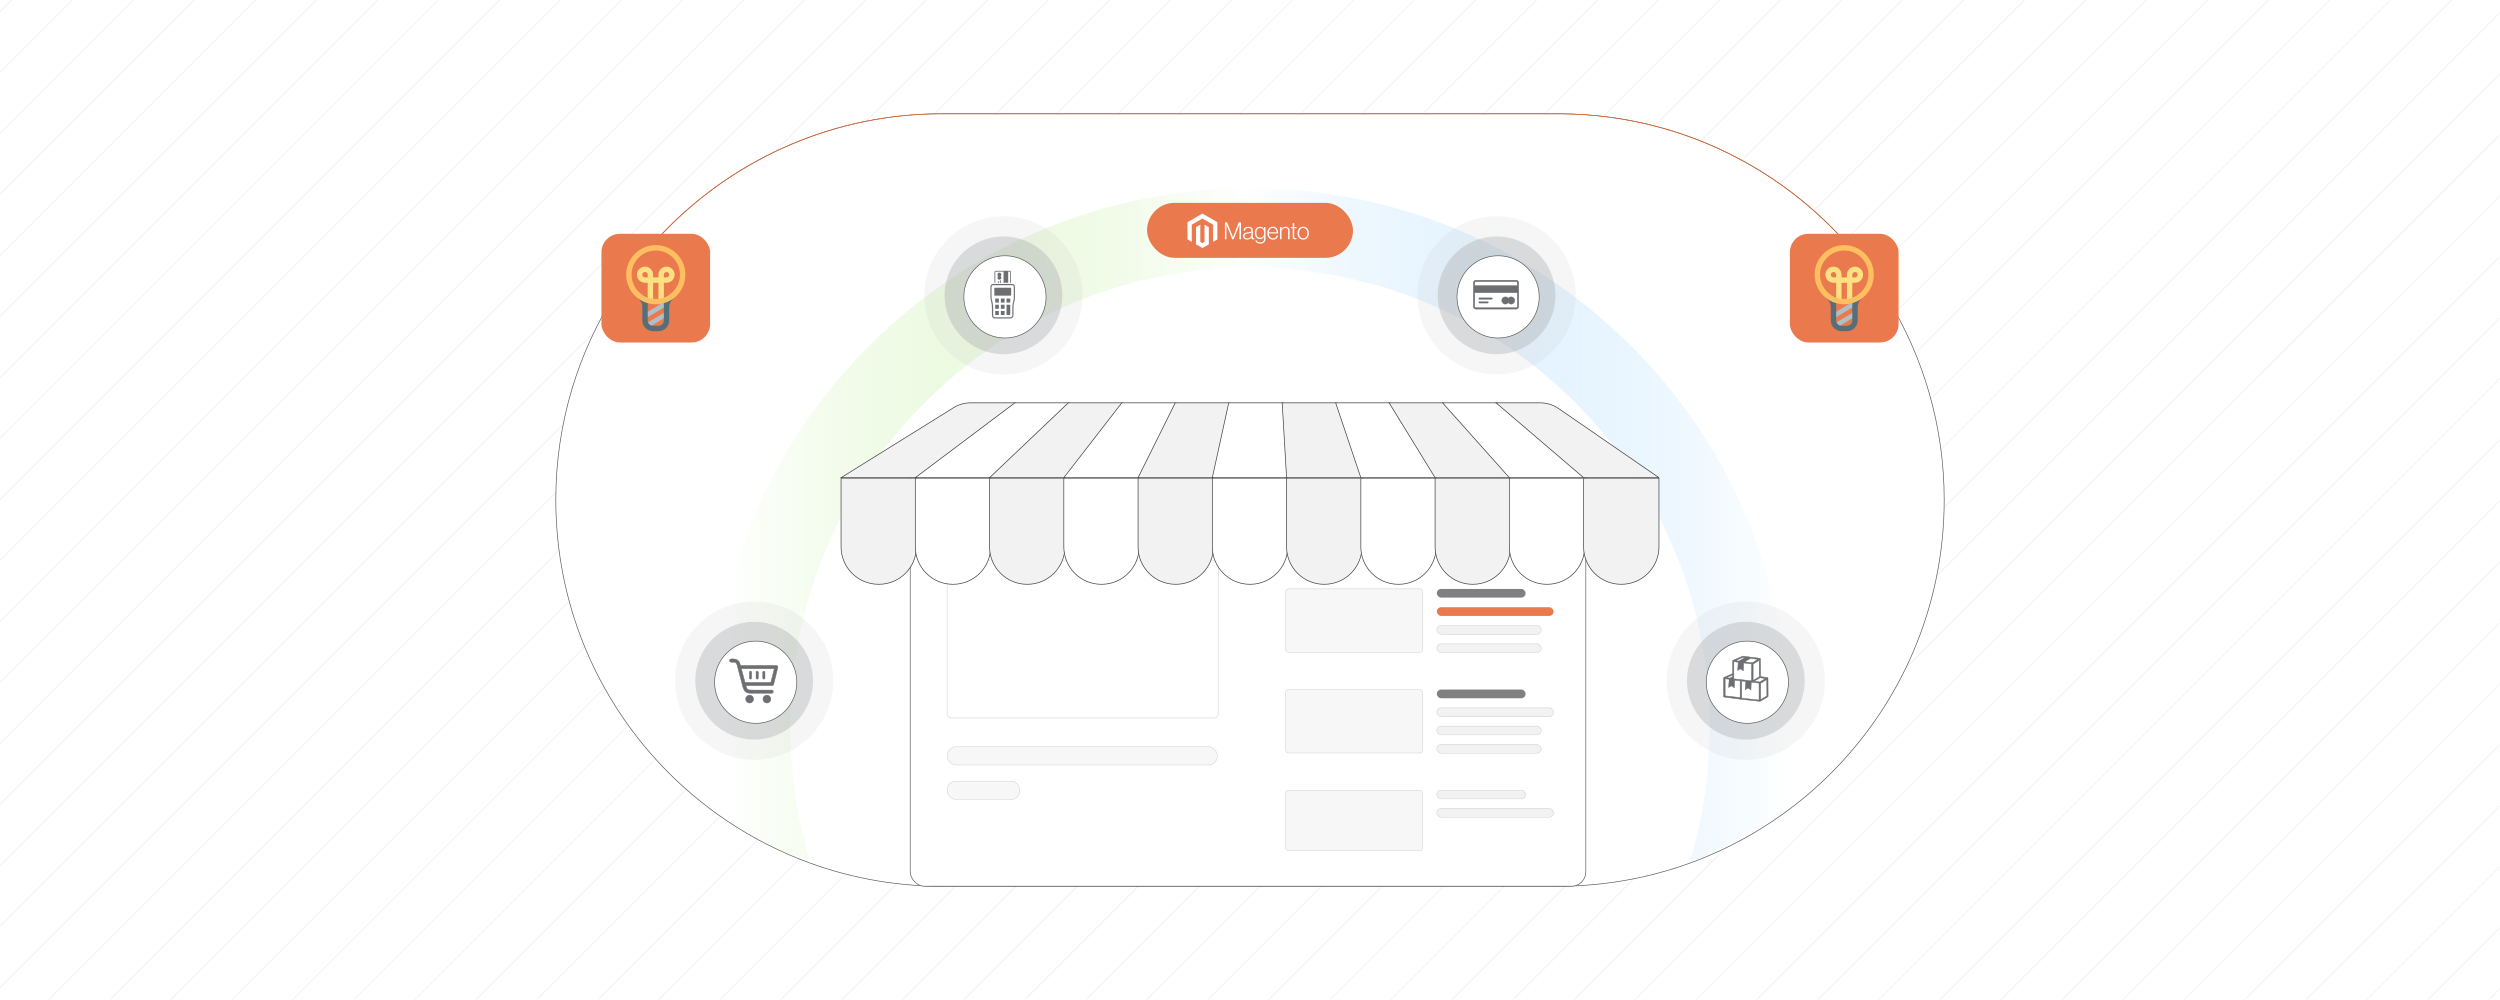 <?xml version="1.0" encoding="UTF-8"?><svg id="Layer_1" xmlns="http://www.w3.org/2000/svg" xmlns:xlink="http://www.w3.org/1999/xlink" viewBox="0 0 1000 400"><defs><clipPath id="clippath"><rect y="-.084" width="999.904" height="400" fill="none" stroke-width="0"/></clipPath><linearGradient id="linear-gradient" x1="715.675" y1="209.513" x2="284.336" y2="209.513" gradientUnits="userSpaceOnUse"><stop offset="0" stop-color="#97d2ff" stop-opacity="0"/><stop offset=".506" stop-color="#fff"/><stop offset=".984" stop-color="#b7ed8c" stop-opacity="0"/></linearGradient><filter id="drop-shadow-1" filterUnits="userSpaceOnUse"><feOffset dx=".611" dy=".611"/><feGaussianBlur result="blur" stdDeviation=".916"/><feFlood flood-color="#333" flood-opacity=".07"/><feComposite in2="blur" operator="in"/><feComposite in="SourceGraphic"/></filter><filter id="drop-shadow-2" filterUnits="userSpaceOnUse"><feOffset dx=".611" dy=".611"/><feGaussianBlur result="blur-2" stdDeviation=".916"/><feFlood flood-color="#333" flood-opacity=".07"/><feComposite in2="blur-2" operator="in"/><feComposite in="SourceGraphic"/></filter><filter id="drop-shadow-3" filterUnits="userSpaceOnUse"><feOffset dx=".611" dy=".611"/><feGaussianBlur result="blur-3" stdDeviation=".916"/><feFlood flood-color="#333" flood-opacity=".07"/><feComposite in2="blur-3" operator="in"/><feComposite in="SourceGraphic"/></filter><filter id="drop-shadow-4" filterUnits="userSpaceOnUse"><feOffset dx=".611" dy=".611"/><feGaussianBlur result="blur-4" stdDeviation=".916"/><feFlood flood-color="#333" flood-opacity=".07"/><feComposite in2="blur-4" operator="in"/><feComposite in="SourceGraphic"/></filter><linearGradient id="linear-gradient-2" x1="531.391" y1="187.274" x2="531.391" y2="102.609" gradientTransform="translate(-32.356 167.22)" gradientUnits="userSpaceOnUse"><stop offset="0" stop-color="#fff" stop-opacity="0"/><stop offset=".018" stop-color="#fff" stop-opacity=".025"/><stop offset=".234" stop-color="#fff" stop-opacity=".317"/><stop offset=".437" stop-color="#fff" stop-opacity=".56"/><stop offset=".621" stop-color="#fff" stop-opacity=".75"/><stop offset=".782" stop-color="#fff" stop-opacity=".886"/><stop offset=".914" stop-color="#fff" stop-opacity=".97"/><stop offset="1" stop-color="#fff"/></linearGradient></defs><g clip-path="url(#clippath)"><rect width="1000" height="400" fill="#fff" stroke-width="0"/><rect x=".096" y="-.084" width="1000" height="400" fill="#fff" stroke-width="0"/><g opacity=".54"><line x1="259.756" y1="-426.002" x2="-413.713" y2="247.467" fill="#fff" stroke="#dbdcdd" stroke-miterlimit="10" stroke-width=".28"/><line x1="276.012" y1="-417.856" x2="-397.457" y2="255.613" fill="#fff" stroke="#dbdcdd" stroke-miterlimit="10" stroke-width=".28"/><line x1="292.267" y1="-409.71" x2="-381.202" y2="263.759" fill="#fff" stroke="#dbdcdd" stroke-miterlimit="10" stroke-width=".28"/><line x1="308.523" y1="-401.564" x2="-364.946" y2="271.905" fill="#fff" stroke="#dbdcdd" stroke-miterlimit="10" stroke-width=".28"/><line x1="324.779" y1="-393.418" x2="-348.69" y2="280.051" fill="#fff" stroke="#dbdcdd" stroke-miterlimit="10" stroke-width=".28"/><line x1="341.034" y1="-385.272" x2="-332.435" y2="288.197" fill="#fff" stroke="#dbdcdd" stroke-miterlimit="10" stroke-width=".28"/><line x1="357.29" y1="-377.126" x2="-316.179" y2="296.343" fill="#fff" stroke="#dbdcdd" stroke-miterlimit="10" stroke-width=".28"/><line x1="373.545" y1="-368.98" x2="-299.923" y2="304.489" fill="#fff" stroke="#dbdcdd" stroke-miterlimit="10" stroke-width=".28"/><line x1="389.801" y1="-360.834" x2="-283.668" y2="312.635" fill="#fff" stroke="#dbdcdd" stroke-miterlimit="10" stroke-width=".28"/><line x1="406.057" y1="-352.688" x2="-267.412" y2="320.781" fill="#fff" stroke="#dbdcdd" stroke-miterlimit="10" stroke-width=".28"/><line x1="422.312" y1="-344.542" x2="-251.157" y2="328.927" fill="#fff" stroke="#dbdcdd" stroke-miterlimit="10" stroke-width=".28"/><line x1="438.568" y1="-336.396" x2="-234.901" y2="337.073" fill="#fff" stroke="#dbdcdd" stroke-miterlimit="10" stroke-width=".28"/><line x1="454.823" y1="-328.25" x2="-218.645" y2="345.219" fill="#fff" stroke="#dbdcdd" stroke-miterlimit="10" stroke-width=".28"/><line x1="471.079" y1="-320.104" x2="-202.39" y2="353.365" fill="#fff" stroke="#dbdcdd" stroke-miterlimit="10" stroke-width=".28"/><line x1="487.334" y1="-311.958" x2="-186.134" y2="361.511" fill="#fff" stroke="#dbdcdd" stroke-miterlimit="10" stroke-width=".28"/><line x1="503.59" y1="-303.812" x2="-169.879" y2="369.657" fill="#fff" stroke="#dbdcdd" stroke-miterlimit="10" stroke-width=".28"/><line x1="519.846" y1="-295.666" x2="-153.623" y2="377.803" fill="#fff" stroke="#dbdcdd" stroke-miterlimit="10" stroke-width=".28"/><line x1="536.101" y1="-287.519" x2="-137.367" y2="385.949" fill="#fff" stroke="#dbdcdd" stroke-miterlimit="10" stroke-width=".28"/><line x1="552.357" y1="-279.373" x2="-121.112" y2="394.095" fill="#fff" stroke="#dbdcdd" stroke-miterlimit="10" stroke-width=".28"/><line x1="568.613" y1="-271.227" x2="-104.856" y2="402.241" fill="#fff" stroke="#dbdcdd" stroke-miterlimit="10" stroke-width=".28"/><line x1="584.868" y1="-263.081" x2="-88.601" y2="410.387" fill="#fff" stroke="#dbdcdd" stroke-miterlimit="10" stroke-width=".28"/><line x1="601.124" y1="-254.935" x2="-72.345" y2="418.533" fill="#fff" stroke="#dbdcdd" stroke-miterlimit="10" stroke-width=".28"/><line x1="617.379" y1="-246.789" x2="-56.089" y2="426.679" fill="#fff" stroke="#dbdcdd" stroke-miterlimit="10" stroke-width=".28"/><line x1="633.635" y1="-238.643" x2="-39.834" y2="434.825" fill="#fff" stroke="#dbdcdd" stroke-miterlimit="10" stroke-width=".28"/><line x1="649.891" y1="-230.497" x2="-23.578" y2="442.971" fill="#fff" stroke="#dbdcdd" stroke-miterlimit="10" stroke-width=".28"/><line x1="666.146" y1="-222.351" x2="-7.322" y2="451.118" fill="#fff" stroke="#dbdcdd" stroke-miterlimit="10" stroke-width=".28"/><line x1="682.402" y1="-214.205" x2="8.933" y2="459.264" fill="#fff" stroke="#dbdcdd" stroke-miterlimit="10" stroke-width=".28"/><line x1="698.658" y1="-206.059" x2="25.189" y2="467.41" fill="#fff" stroke="#dbdcdd" stroke-miterlimit="10" stroke-width=".28"/><line x1="714.913" y1="-197.913" x2="41.444" y2="475.556" fill="#fff" stroke="#dbdcdd" stroke-miterlimit="10" stroke-width=".28"/><line x1="731.169" y1="-189.767" x2="57.7" y2="483.702" fill="#fff" stroke="#dbdcdd" stroke-miterlimit="10" stroke-width=".28"/><line x1="747.424" y1="-181.621" x2="73.956" y2="491.848" fill="#fff" stroke="#dbdcdd" stroke-miterlimit="10" stroke-width=".28"/><line x1="763.68" y1="-173.475" x2="90.211" y2="499.994" fill="#fff" stroke="#dbdcdd" stroke-miterlimit="10" stroke-width=".28"/><line x1="779.936" y1="-165.329" x2="106.467" y2="508.14" fill="#fff" stroke="#dbdcdd" stroke-miterlimit="10" stroke-width=".28"/><line x1="796.191" y1="-157.183" x2="122.722" y2="516.286" fill="#fff" stroke="#dbdcdd" stroke-miterlimit="10" stroke-width=".28"/><line x1="812.447" y1="-149.037" x2="138.978" y2="524.432" fill="#fff" stroke="#dbdcdd" stroke-miterlimit="10" stroke-width=".28"/><line x1="828.702" y1="-140.891" x2="155.233" y2="532.578" fill="#fff" stroke="#dbdcdd" stroke-miterlimit="10" stroke-width=".28"/><line x1="844.958" y1="-132.745" x2="171.489" y2="540.724" fill="#fff" stroke="#dbdcdd" stroke-miterlimit="10" stroke-width=".28"/><line x1="861.214" y1="-124.599" x2="187.745" y2="548.87" fill="#fff" stroke="#dbdcdd" stroke-miterlimit="10" stroke-width=".28"/><line x1="877.469" y1="-116.453" x2="204" y2="557.016" fill="#fff" stroke="#dbdcdd" stroke-miterlimit="10" stroke-width=".28"/><line x1="893.725" y1="-108.307" x2="220.256" y2="565.162" fill="#fff" stroke="#dbdcdd" stroke-miterlimit="10" stroke-width=".28"/><line x1="909.98" y1="-100.161" x2="236.512" y2="573.308" fill="#fff" stroke="#dbdcdd" stroke-miterlimit="10" stroke-width=".28"/><line x1="926.236" y1="-92.015" x2="252.767" y2="581.454" fill="#fff" stroke="#dbdcdd" stroke-miterlimit="10" stroke-width=".28"/><line x1="942.492" y1="-83.869" x2="269.023" y2="589.6" fill="#fff" stroke="#dbdcdd" stroke-miterlimit="10" stroke-width=".28"/><line x1="958.747" y1="-75.723" x2="285.278" y2="597.746" fill="#fff" stroke="#dbdcdd" stroke-miterlimit="10" stroke-width=".28"/><line x1="975.003" y1="-67.577" x2="301.534" y2="605.892" fill="#fff" stroke="#dbdcdd" stroke-miterlimit="10" stroke-width=".28"/><line x1="991.258" y1="-59.431" x2="317.79" y2="614.038" fill="#fff" stroke="#dbdcdd" stroke-miterlimit="10" stroke-width=".28"/><line x1="1007.514" y1="-51.285" x2="334.045" y2="622.184" fill="#fff" stroke="#dbdcdd" stroke-miterlimit="10" stroke-width=".28"/><line x1="1023.77" y1="-43.139" x2="350.301" y2="630.33" fill="#fff" stroke="#dbdcdd" stroke-miterlimit="10" stroke-width=".28"/><line x1="1040.025" y1="-34.993" x2="366.557" y2="638.476" fill="#fff" stroke="#dbdcdd" stroke-miterlimit="10" stroke-width=".28"/><line x1="1056.281" y1="-26.847" x2="382.812" y2="646.622" fill="#fff" stroke="#dbdcdd" stroke-miterlimit="10" stroke-width=".28"/><line x1="1072.536" y1="-18.701" x2="399.068" y2="654.768" fill="#fff" stroke="#dbdcdd" stroke-miterlimit="10" stroke-width=".28"/><line x1="1088.792" y1="-10.555" x2="415.323" y2="662.914" fill="#fff" stroke="#dbdcdd" stroke-miterlimit="10" stroke-width=".28"/><line x1="1105.048" y1="-2.409" x2="431.579" y2="671.06" fill="#fff" stroke="#dbdcdd" stroke-miterlimit="10" stroke-width=".28"/><line x1="1121.303" y1="5.737" x2="447.834" y2="679.206" fill="#fff" stroke="#dbdcdd" stroke-miterlimit="10" stroke-width=".28"/><line x1="1137.559" y1="13.884" x2="464.09" y2="687.352" fill="#fff" stroke="#dbdcdd" stroke-miterlimit="10" stroke-width=".28"/><line x1="1153.814" y1="22.03" x2="480.346" y2="695.498" fill="#fff" stroke="#dbdcdd" stroke-miterlimit="10" stroke-width=".28"/><line x1="1170.07" y1="30.176" x2="496.601" y2="703.644" fill="#fff" stroke="#dbdcdd" stroke-miterlimit="10" stroke-width=".28"/><line x1="1186.326" y1="38.322" x2="512.857" y2="711.79" fill="#fff" stroke="#dbdcdd" stroke-miterlimit="10" stroke-width=".28"/><line x1="1202.581" y1="46.468" x2="529.113" y2="719.937" fill="#fff" stroke="#dbdcdd" stroke-miterlimit="10" stroke-width=".28"/><line x1="1218.837" y1="54.614" x2="545.368" y2="728.082" fill="#fff" stroke="#dbdcdd" stroke-miterlimit="10" stroke-width=".28"/><line x1="1235.093" y1="62.76" x2="561.624" y2="736.229" fill="#fff" stroke="#dbdcdd" stroke-miterlimit="10" stroke-width=".28"/><line x1="1251.348" y1="70.906" x2="577.879" y2="744.375" fill="#fff" stroke="#dbdcdd" stroke-miterlimit="10" stroke-width=".28"/><line x1="1267.604" y1="79.052" x2="594.135" y2="752.521" fill="#fff" stroke="#dbdcdd" stroke-miterlimit="10" stroke-width=".28"/><line x1="1283.859" y1="87.198" x2="610.391" y2="760.667" fill="#fff" stroke="#dbdcdd" stroke-miterlimit="10" stroke-width=".28"/><line x1="1300.115" y1="95.344" x2="626.646" y2="768.813" fill="#fff" stroke="#dbdcdd" stroke-miterlimit="10" stroke-width=".28"/><line x1="1316.371" y1="103.49" x2="642.902" y2="776.959" fill="#fff" stroke="#dbdcdd" stroke-miterlimit="10" stroke-width=".28"/><line x1="1332.626" y1="111.636" x2="659.157" y2="785.105" fill="#fff" stroke="#dbdcdd" stroke-miterlimit="10" stroke-width=".28"/><line x1="1348.882" y1="119.782" x2="675.413" y2="793.251" fill="#fff" stroke="#dbdcdd" stroke-miterlimit="10" stroke-width=".28"/><line x1="1365.137" y1="127.928" x2="691.669" y2="801.397" fill="#fff" stroke="#dbdcdd" stroke-miterlimit="10" stroke-width=".28"/><line x1="1381.393" y1="136.074" x2="707.924" y2="809.543" fill="#fff" stroke="#dbdcdd" stroke-miterlimit="10" stroke-width=".28"/><line x1="1397.649" y1="144.22" x2="724.18" y2="817.689" fill="#fff" stroke="#dbdcdd" stroke-miterlimit="10" stroke-width=".28"/><line x1="1413.904" y1="152.366" x2="740.436" y2="825.835" fill="#fff" stroke="#dbdcdd" stroke-miterlimit="10" stroke-width=".28"/></g><rect x=".096" y="0" width="999.808" height="400" fill="none" stroke-width="0"/><path d="M755.21,119.72c14.258,23.397,22.471,50.881,22.471,80.284,0,42.664-17.298,81.283-45.246,109.241-6.046,6.046-12.586,11.586-19.568,16.566-10.133,7.24-21.181,13.285-32.928,17.922-17.567,6.939-36.715,10.757-56.756,10.757h-246.366c-20.041,0-39.189-3.819-56.756-10.757-11.747-4.636-22.784-10.682-32.918-17.911-39.243-28.023-64.824-73.936-64.824-125.819,0-30.686,8.948-59.279,24.371-83.322" fill="#fff" stroke="#58595b" stroke-miterlimit="10" stroke-width=".27"/><path d="M246.69,116.682c6.021-9.386,13.028-18.078,20.874-25.93,27.969-27.948,66.588-45.246,109.252-45.246h246.366c55.925,0,104.909,29.713,132.027,74.214" fill="#fff" stroke="#58595b" stroke-miterlimit="10" stroke-width=".27"/><path d="M715.654,288.225c-.14-11.865-1.248-23.494-3.238-34.822l-.011-.011c-.602-3.507-1.302-6.96-2.087-10.402-11.414-50.237-40.351-93.805-80.057-123.936-2.84-2.151-5.734-4.249-8.692-6.261-9.477-6.476-19.492-12.22-29.97-17.137-3.216-1.517-6.487-2.958-9.789-4.303-25.226-10.359-52.851-16.061-81.81-16.061s-56.584,5.712-81.81,16.061c-3.303,1.355-6.573,2.786-9.789,4.303-10.478,4.916-20.493,10.661-29.959,17.137-2.958,2.012-5.852,4.109-8.692,6.261-39.706,30.131-68.643,73.699-80.057,123.936-.785,3.432-1.474,6.906-2.087,10.402-2.001,11.328-3.109,22.967-3.249,34.833-.011.914-.021,1.829-.021,2.754,0,2.625.043,5.25.151,7.853.312,9.155,1.216,18.169,2.657,26.99,10.133,7.229,21.171,13.275,32.918,17.911h3.711c-4.174-13.995-6.67-28.55-7.401-43.438-.161-3.087-.237-6.196-.237-9.316v-.129c0-3.83.118-7.638.355-11.424v-.011c.237-3.83.592-7.627,1.065-11.403v-.011c.463-3.797,1.043-7.562,1.753-11.306.581-3.098,1.237-6.175,1.979-9.23,7.842-32.487,24.473-62.285,48.71-86.511,5.303-5.303,10.876-10.241,16.685-14.802,2.453-1.936,4.948-3.797,7.487-5.594,3.012-2.13,6.089-4.163,9.219-6.099,3.615-2.248,7.304-4.367,11.059-6.336,3.26-1.721,6.562-3.335,9.908-4.841,2.84-1.291,5.712-2.496,8.627-3.636,21.074-8.24,43.707-12.543,67.019-12.543s45.945,4.303,67.019,12.543c2.915,1.14,5.787,2.345,8.627,3.636,3.356,1.506,6.648,3.12,9.897,4.83h.011c3.754,1.979,7.455,4.099,11.069,6.347,3.13,1.936,6.207,3.97,9.219,6.099,2.539,1.796,5.035,3.658,7.487,5.583,5.809,4.572,11.381,9.51,16.685,14.813,24.226,24.226,40.857,54.024,48.699,86.511.742,3.055,1.398,6.132,1.979,9.23.71,3.744,1.291,7.509,1.754,11.306v.011c.473,3.776.828,7.573,1.065,11.403v.011c.237,3.787.355,7.595.355,11.414v.14c0,3.12-.075,6.218-.237,9.305-.732,14.888-3.227,29.454-7.401,43.449h3.711l32.928-17.922c1.442-8.821,2.345-17.825,2.657-26.98.108-2.603.151-5.228.151-7.853,0-.925-.011-1.839-.021-2.754Z" fill="url(#linear-gradient)" stroke-width="0"/><path d="M401.374,149.787c-17.451,0-31.649-14.198-31.649-31.649s14.198-31.648,31.649-31.648,31.649,14.198,31.649,31.648-14.198,31.649-31.649,31.649Z" fill="#b1b3b5" opacity=".12" stroke-width="0"/><path d="M401.374,141.691c-12.987,0-23.553-10.566-23.553-23.554s10.566-23.553,23.553-23.553,23.554,10.566,23.554,23.553-10.566,23.554-23.554,23.554Z" fill="#b1b3b5" opacity=".42" stroke-width="0"/><circle cx="401.374" cy="118.138" r="16.449" fill="#fff" filter="url(#drop-shadow-1)" stroke="#58595b" stroke-miterlimit="10" stroke-width=".27"/><path d="M404.302,115.128h-6.433c-.075,0-.129.054-.129.14v2.829c0,.075.054.14.129.14h6.433c.075,0,.129-.065.129-.14v-2.829c0-.086-.054-.14-.129-.14ZM402.635,125.982h1.431v-4.056h-1.431v4.056ZM402.635,121.023h1.431v-1.581h-1.431v1.581ZM400.376,125.993h1.431v-1.581h-1.431v1.581ZM400.376,123.508h1.431v-1.581h-1.431v1.581ZM400.376,121.023h1.431v-1.581h-1.431v1.581ZM398.106,125.993h1.431v-1.581h-1.431v1.581ZM398.106,123.508h1.431v-1.581h-1.431v1.581ZM398.106,121.023h1.431v-1.581h-1.431v1.581ZM404.302,115.128h-6.433c-.075,0-.129.054-.129.14v2.829c0,.075.054.14.129.14h6.433c.075,0,.129-.065.129-.14v-2.829c0-.086-.054-.14-.129-.14ZM398.106,119.441v1.581h1.431v-1.581h-1.431ZM400.376,119.441v1.581h1.431v-1.581h-1.431ZM402.635,119.441v1.581h1.431v-1.581h-1.431ZM398.106,121.926v1.581h1.431v-1.581h-1.431ZM400.376,121.926v1.581h1.431v-1.581h-1.431ZM402.635,121.926v4.056h1.431v-4.056h-1.431ZM398.106,124.411v1.581h1.431v-1.581h-1.431ZM400.376,124.411v1.581h1.431v-1.581h-1.431ZM399.16,112.697v.387h.387v-.387c0-.194-.387-.194-.387,0ZM399.967,112.298v.785h.387v-.785c0-.194-.387-.194-.387,0ZM403.85,108.34h-5.529c-.29,0-.527.237-.527.527v4.217h.301v-4.217c0-.118.107-.226.226-.226h3.13v4.443h1.796v-4.443h.602c.118,0,.226.107.226.226v4.217h.301v-4.217c0-.29-.237-.527-.527-.527ZM400.516,109.867c0-.43-.334-.775-.764-.775-.42,0-.764.344-.764.775,0,.247.129.473.312.613-.183.129-.312.355-.312.613,0,.42.344.764.764.764.43,0,.764-.344.764-.764,0-.258-.118-.484-.301-.613.183-.14.301-.366.301-.613ZM405.97,118.226v-3.475c0-.312-.118-.602-.323-.818-.194-.204-.463-.344-.764-.344h-7.627c-.29,0-.559.129-.764.344-.194.204-.312.495-.312.818v3.464c0,.57.011.936.054,1.237.043.312.097.527.172.828.161.592.258,1.033.312,1.474.065.441.075.904.075,1.528v2.711c0,.42.086.774.301,1.022.204.247.527.377.99.366h5.895c.484.021.839-.118,1.076-.377.237-.258.334-.635.323-1.108v-.011c0-.355-.011-.764-.011-1.151-.032-1.431-.054-2.711.366-4.163.086-.29.172-.613.215-.99.054-.377.065-.818.021-1.355ZM405.529,119.517c-.043.355-.118.645-.194.925-.452,1.517-.42,2.829-.398,4.292.011.355.021.721.021,1.151v.021c.011.355-.054.624-.204.785-.14.151-.355.237-.667.237h-6.013c-.334.011-.538-.065-.667-.215-.129-.161-.183-.409-.183-.721v-2.711c0-.645-.021-1.119-.086-1.581-.054-.473-.161-.936-.323-1.538-.075-.29-.129-.495-.161-.764-.032-.28-.054-.624-.054-1.183v-3.464c0-.194.075-.377.194-.506.118-.118.29-.204.463-.204h7.627c.183,0,.344.086.463.215.129.118.194.301.194.495v3.475c0,.011.011.032.011.043.043.506.021.904-.021,1.248ZM404.302,115.128h-6.433c-.075,0-.129.054-.129.14v2.829c0,.075.054.14.129.14h6.433c.075,0,.129-.065.129-.14v-2.829c0-.086-.054-.14-.129-.14ZM402.635,125.982h1.431v-4.056h-1.431v4.056ZM402.635,121.023h1.431v-1.581h-1.431v1.581ZM400.376,125.993h1.431v-1.581h-1.431v1.581ZM400.376,123.508h1.431v-1.581h-1.431v1.581ZM400.376,121.023h1.431v-1.581h-1.431v1.581ZM398.106,125.993h1.431v-1.581h-1.431v1.581ZM398.106,123.508h1.431v-1.581h-1.431v1.581ZM398.106,121.023h1.431v-1.581h-1.431v1.581Z" fill="#6d6e71" stroke="#6d6e71" stroke-miterlimit="10" stroke-width=".033"/><path d="M598.629,149.787c-17.451,0-31.649-14.198-31.649-31.649s14.198-31.648,31.649-31.648,31.649,14.198,31.649,31.648-14.198,31.649-31.649,31.649Z" fill="#b1b3b5" opacity=".12" stroke-width="0"/><path d="M598.629,141.691c-12.987,0-23.553-10.566-23.553-23.554s10.566-23.553,23.553-23.553,23.554,10.566,23.554,23.553-10.566,23.554-23.554,23.554Z" fill="#b1b3b5" opacity=".42" stroke-width="0"/><circle cx="598.629" cy="118.138" r="16.449" fill="#fff" filter="url(#drop-shadow-2)" stroke="#58595b" stroke-miterlimit="10" stroke-width=".27"/><path d="M604.465,118.731c-.473,0-.893.237-1.162.592-.269-.355-.688-.592-1.173-.592-.796,0-1.452.656-1.452,1.463,0,.796.656,1.452,1.452,1.452.484,0,.904-.237,1.173-.592.269.355.689.592,1.162.592.807,0,1.452-.656,1.452-1.452,0-.807-.645-1.463-1.452-1.463ZM596.666,119.14h-4.873c-.161,0-.29.129-.29.29s.129.29.29.29h4.873c.161,0,.29-.129.29-.29s-.129-.29-.29-.29ZM595.074,120.657h-3.281c-.161,0-.29.129-.29.29s.129.29.29.29h3.281c.161,0,.29-.129.29-.29s-.129-.29-.29-.29ZM595.074,120.657h-3.281c-.161,0-.29.129-.29.29s.129.29.29.29h3.281c.161,0,.29-.129.29-.29s-.129-.29-.29-.29ZM596.666,119.14h-4.873c-.161,0-.29.129-.29.29s.129.29.29.29h4.873c.161,0,.29-.129.29-.29s-.129-.29-.29-.29ZM607.197,112.374c-.172-.183-.43-.29-.699-.29h-16.168c-.28,0-.527.107-.71.29-.183.183-.29.43-.29.71v9.563c0,.269.108.527.29.699.183.183.43.301.71.301h16.168c.269,0,.527-.118.699-.301.183-.172.301-.43.301-.699v-9.563c0-.28-.118-.527-.301-.71ZM606.918,122.647c0,.118-.043.215-.129.301-.075.075-.183.118-.29.118h-16.168c-.118,0-.226-.043-.301-.118-.075-.086-.118-.183-.118-.301v-5.54h17.008v5.54ZM606.918,114.235h-17.008v-1.151c0-.118.043-.226.118-.301s.183-.118.301-.118h16.168c.107,0,.215.043.29.118s.129.183.129.301v1.151ZM602.131,121.647c.484,0,.904-.237,1.173-.592.269.355.689.592,1.162.592.807,0,1.452-.656,1.452-1.452,0-.807-.645-1.463-1.452-1.463-.473,0-.893.237-1.162.592-.269-.355-.688-.592-1.173-.592-.796,0-1.452.656-1.452,1.463,0,.796.656,1.452,1.452,1.452ZM591.793,119.721h4.873c.161,0,.29-.129.29-.29s-.129-.29-.29-.29h-4.873c-.161,0-.29.129-.29.29s.129.29.29.29ZM591.793,121.238h3.281c.161,0,.29-.129.29-.29s-.129-.29-.29-.29h-3.281c-.161,0-.29.129-.29.29s.129.29.29.29ZM604.465,118.731c-.473,0-.893.237-1.162.592-.269-.355-.688-.592-1.173-.592-.796,0-1.452.656-1.452,1.463,0,.796.656,1.452,1.452,1.452.484,0,.904-.237,1.173-.592.269.355.689.592,1.162.592.807,0,1.452-.656,1.452-1.452,0-.807-.645-1.463-1.452-1.463Z" fill="#6d6e71" fill-rule="evenodd" stroke="#6d6e71" stroke-miterlimit="10" stroke-width=".148"/><path d="M301.668,303.926c-17.451,0-31.649-14.198-31.649-31.649s14.198-31.648,31.649-31.648,31.649,14.198,31.649,31.648-14.198,31.649-31.649,31.649Z" fill="#b1b3b5" opacity=".12" stroke-width="0"/><path d="M301.668,295.831c-12.987,0-23.553-10.566-23.553-23.554s10.566-23.553,23.553-23.553,23.554,10.566,23.554,23.553-10.566,23.554-23.554,23.554Z" fill="#b1b3b5" opacity=".42" stroke-width="0"/><circle cx="301.669" cy="272.277" r="16.449" fill="#fff" filter="url(#drop-shadow-3)" stroke="#58595b" stroke-miterlimit="10" stroke-width=".27"/><path d="M299.858,278.048c-.871,0-1.581.71-1.581,1.581s.71,1.571,1.581,1.571,1.571-.699,1.571-1.571-.699-1.581-1.571-1.581ZM306.754,278.048c-.871,0-1.571.71-1.571,1.581s.699,1.571,1.571,1.571,1.581-.699,1.581-1.571-.71-1.581-1.581-1.581ZM305.635,268.464c-.247-.054-.484.107-.538.355v2.474c.043.172.183.312.355.355.247.043.484-.107.538-.355v-2.474c-.032-.183-.172-.323-.355-.355ZM302.967,268.453c-.247-.043-.484.118-.538.366v2.474c.032.183.183.323.355.355.247.054.495-.107.538-.355v-2.474c-.032-.183-.172-.323-.355-.366ZM300.3,268.464c-.247-.054-.484.107-.538.355v2.474c.032.172.172.312.355.355.247.043.484-.107.538-.355v-2.474c-.043-.183-.172-.323-.355-.355ZM300.3,268.464c-.247-.054-.484.107-.538.355v2.474c.032.172.172.312.355.355.247.043.484-.107.538-.355v-2.474c-.043-.183-.172-.323-.355-.355ZM302.967,268.453c-.247-.043-.484.118-.538.366v2.474c.032.183.183.323.355.355.247.054.495-.107.538-.355v-2.474c-.032-.183-.172-.323-.355-.366ZM305.635,268.464c-.247-.054-.484.107-.538.355v2.474c.043.172.183.312.355.355.247.043.484-.107.538-.355v-2.474c-.032-.183-.172-.323-.355-.355ZM310.519,266.183h-14.329c-.226-.871-.377-1.646-1.237-2.195-.473-.28-1.011-.419-1.56-.409h-.947c-.355.011-.635.29-.635.645-.011.355.28.645.635.656h.936c.312-.021.624.054.904.204.247.172.43.441.484.742q.021.011.021.032l2.195,8.305c.355,1.442.732,2.238,1.409,2.679.667.441,1.506.484,2.861.463h7.412c.355,0,.645-.29.645-.635,0-.355-.29-.645-.645-.645h-7.423c-1.087.011-1.754,0-2.13-.247-.312-.215-.538-.678-.775-1.528h10.489c.301.011.57-.194.635-.495l1.667-6.734c.021-.065.032-.129.032-.194,0-.355-.29-.645-.645-.645ZM308.346,272.96h-10.338l-1.463-5.497h13.167l-1.366,5.497ZM305.635,268.464c-.247-.054-.484.107-.538.355v2.474c.043.172.183.312.355.355.247.043.484-.107.538-.355v-2.474c-.032-.183-.172-.323-.355-.355ZM302.967,268.453c-.247-.043-.484.118-.538.366v2.474c.032.183.183.323.355.355.247.054.495-.107.538-.355v-2.474c-.032-.183-.172-.323-.355-.366ZM300.3,268.464c-.247-.054-.484.107-.538.355v2.474c.032.172.172.312.355.355.247.043.484-.107.538-.355v-2.474c-.043-.183-.172-.323-.355-.355Z" fill="#6d6e71" stroke="#6d6e71" stroke-miterlimit="10" stroke-width=".181"/><path d="M698.334,303.926c-17.451,0-31.649-14.198-31.649-31.649s14.198-31.648,31.649-31.648,31.649,14.198,31.649,31.648-14.198,31.649-31.649,31.649Z" fill="#b1b3b5" opacity=".12" stroke-width="0"/><path d="M698.334,295.831c-12.987,0-23.553-10.566-23.553-23.554s10.566-23.553,23.553-23.553,23.554,10.566,23.554,23.553-10.566,23.554-23.554,23.554Z" fill="#b1b3b5" opacity=".42" stroke-width="0"/><circle cx="698.335" cy="272.277" r="16.449" fill="#fff" filter="url(#drop-shadow-4)" stroke="#58595b" stroke-miterlimit="10" stroke-width=".27"/><path d="M707.198,271.25c0-.107-.065-.194-.161-.226-.043-.021-.086-.032-.129-.032h-.043l-2.636-.344-.054-7.078c0-.097-.065-.194-.151-.226-.054-.032-.118-.043-.183-.032l-6.67-.871h-.043c-.032,0-.065,0-.086.011l-3.862,1.7c-.086.043-.14.129-.14.215v5.077l-3.475,1.528c-.075.043-.14.129-.14.215v7.39c0,.14.097.247.237.247l6.573.85c.021,0,.043.011.054.011l7.681.85c.021,0,.032.011.043.011.054,0,.107-.021.151-.054l2.958-1.764c.086-.054.129-.14.118-.226l-.043-7.25ZM703.724,270.626l-.269.226-2.205,1.323v-6.53l2.431-1.528.043,6.508ZM703.154,263.72l-2.205,1.399-3.141-.409,2.42-1.366,2.926.377ZM697.172,262.934l.775.107-2.345,1.388-1.409-.183,2.98-1.312ZM693.042,269.991v.645l-1.054.613-1.409-.183,2.463-1.076ZM696.054,279.038l-6.003-.689v-6.863l1.635.226-.247,3.27,1.151-.645,1.151.785.108-3.055,2.205.247v6.723ZM693.536,271.529v-6.863l1.764.226-.237,3.27,1.151-.645,1.14.785.107-3.13,3.152.42v6.745l-7.078-.807ZM703.627,280.006l-6.939-.732v-6.863l1.624.161-.237,3.27,1.151-.645,1.151.774.107-3.13,3.141.419v6.745ZM703.971,272.788l-2.302-.29,2.324-1.388,2.184.29-2.205,1.388ZM704.262,279.845v-6.519l2.431-1.528.054,6.573-2.485,1.474Z" fill="#6d6e71" stroke="#6d6e71" stroke-miterlimit="10" stroke-width=".183"/><rect x="458.815" y="81.142" width="82.374" height="21.998" rx="10.999" ry="10.999" fill="#ea7a4e" stroke-width="0"/><polygon points="480.978 85.432 475.004 88.881 475.004 95.769 476.709 96.755 476.697 89.865 480.966 87.401 485.235 89.865 485.235 96.752 486.941 95.769 486.941 88.875 480.978 85.432" fill="#fff" stroke-width="0"/><polygon points="481.824 96.754 480.972 97.249 480.116 96.758 480.116 89.865 478.412 90.85 478.415 97.74 480.971 99.216 483.53 97.74 483.53 90.85 481.824 89.865 481.824 96.754" fill="#fff" stroke-width="0"/><path d="M490.847,88.923l2.345,5.925h.02l2.288-5.925h.893v6.789h-.617v-5.916h-.02c-.032.107-.066.215-.104.322-.032.089-.069.187-.11.293-.041.108-.078.209-.108.304l-1.966,4.996h-.56l-1.986-4.995c-.038-.089-.077-.185-.114-.289-.038-.104-.074-.205-.105-.3-.038-.114-.077-.226-.114-.333h-.02v5.916h-.586v-6.789h.864Z" fill="#fff" stroke-width="0"/><path d="M501.657,95.28c-.043.011-.086.021-.118.021-.032.011-.065.011-.097.011-.108,0-.183-.043-.247-.107-.054-.065-.075-.172-.075-.323v-2.657c0-.538-.151-.936-.463-1.173-.312-.237-.742-.355-1.28-.355-.624,0-1.108.14-1.42.43-.323.28-.495.667-.527,1.14h.581c.043-.732.495-1.097,1.377-1.097.377,0,.667.086.871.247s.301.409.301.742v.097c0,.129-.021.226-.075.301-.043.075-.118.129-.226.172-.097.043-.237.086-.409.107-.161.032-.366.054-.613.086-.258.032-.516.075-.774.129-.247.054-.463.14-.645.258-.183.107-.334.258-.441.441-.097.183-.151.42-.151.71,0,.226.032.42.118.592.075.172.194.312.334.43.151.118.323.204.506.258.215.054.43.086.645.086.226,0,.441-.021.624-.075.172-.043.334-.108.484-.204.129-.075.247-.161.355-.269.086-.097.172-.194.247-.301h.032v.108c.011.237.075.419.204.527.129.107.301.172.516.172.075,0,.161-.011.237-.032.054-.011.108-.032.161-.054v-.419h-.032ZM500.57,93.936c0,.366-.151.71-.419.957-.14.14-.312.247-.516.334-.204.086-.441.129-.71.129-.14,0-.28-.021-.42-.043-.118-.032-.237-.075-.344-.151-.097-.075-.183-.161-.237-.28-.065-.108-.086-.247-.086-.42,0-.215.032-.387.108-.516.075-.118.183-.226.312-.301s.28-.129.463-.172c.172-.032.366-.065.581-.097.237-.032.473-.065.699-.118.215-.043.409-.118.57-.204v.882Z" fill="#fff" stroke-width="0"/><path d="M505.615,90.805v.764h-.021c-.172-.269-.377-.484-.624-.635-.247-.151-.559-.237-.936-.237-.28,0-.559.054-.807.161-.258.108-.484.269-.678.473-.183.215-.344.473-.452.775-.118.312-.172.667-.172,1.065,0,.355.054.689.151.99.097.301.237.559.42.775s.409.387.667.506.549.172.871.172c.377,0,.678-.065.925-.215.237-.151.452-.355.635-.635h.032v.775c0,.441-.129.785-.377,1.033-.247.247-.645.377-1.162.377-.355,0-.667-.065-.925-.183-.247-.129-.409-.334-.452-.613h-.57c.043.366.226.667.559.914.323.247.796.366,1.398.366.721,0,1.269-.194,1.646-.592.301-.334.452-.774.452-1.312v-4.723h-.581ZM505.271,94.581c-.258.366-.667.538-1.205.538-.258,0-.484-.043-.678-.14-.183-.097-.355-.237-.473-.409-.129-.183-.226-.387-.28-.624-.065-.247-.097-.506-.097-.774,0-.602.129-1.076.398-1.442.269-.355.645-.538,1.14-.538.269,0,.495.043.699.14.194.097.366.237.495.409.129.172.237.377.29.624.065.237.097.506.097.796,0,.581-.129,1.054-.387,1.42Z" fill="#fff" stroke-width="0"/><path d="M510.176,95.033c-.226.204-.549.301-.957.301-.28,0-.516-.054-.732-.151-.204-.097-.377-.237-.516-.42-.14-.194-.247-.398-.312-.624-.075-.247-.118-.516-.118-.775h3.744c0-.334-.043-.667-.107-1-.075-.323-.194-.602-.355-.85-.172-.247-.398-.463-.656-.602-.269-.151-.602-.226-.99-.226-.344,0-.656.065-.925.194-.28.129-.516.312-.71.549-.194.226-.344.495-.452.818-.097.312-.151.645-.151,1.011s.043.71.151,1.022c.097.323.247.592.441.818.194.237.43.42.71.549.29.129.613.194.979.194.559,0,1-.151,1.345-.441.334-.29.559-.678.656-1.173h-.57c-.086.344-.247.602-.473.807ZM507.702,92.214c.075-.194.183-.377.323-.538.129-.161.301-.29.484-.366.194-.097.409-.14.667-.14.247,0,.473.043.656.14.172.075.334.204.452.366.118.151.215.334.28.549s.097.441.097.678h-3.109c.021-.237.075-.463.151-.689Z" fill="#fff" stroke-width="0"/><path d="M512.601,90.803v.75h.02c.169-.25.39-.459.65-.613.27-.161.599-.242.992-.242.456,0,.831.131,1.126.394s.443.641.441,1.135v3.486h-.589v-3.429c0-.373-.099-.647-.3-.822-.2-.175-.474-.262-.822-.26-.202-.002-.4.035-.589.105-.178.066-.342.164-.485.289-.139.122-.251.273-.328.441-.08.176-.12.367-.119.56v3.116h-.587v-4.91h.589Z" fill="#fff" stroke-width="0"/><path d="M517.348,95.546c-.17-.137-.256-.363-.256-.679v-3.58h-.741v-.485h.741v-1.51h.589v1.51h.912v.485h-.912v3.485c0,.178.039.3.119.366.08.066.197.099.355.099.072,0,.143-.009.214-.024.06-.012.119-.03.176-.053h.029v.503c-.175.059-.358.087-.542.086-.284,0-.513-.068-.683-.203h0Z" fill="#fff" stroke-width="0"/><path d="M523.397,92.247c-.097-.323-.247-.592-.441-.818-.204-.237-.441-.42-.721-.549s-.592-.194-.947-.194-.667.065-.957.194c-.269.129-.516.312-.71.549-.204.226-.355.495-.452.818-.108.312-.161.645-.161,1.011,0,.377.054.71.161,1.022.097.312.247.592.452.818.194.237.441.42.71.549.29.129.602.194.957.194s.667-.065.947-.194.516-.312.721-.549c.194-.226.344-.506.441-.818.097-.312.151-.645.151-1.022,0-.366-.054-.699-.151-1.011ZM522.849,94.065c-.075.258-.172.484-.312.667-.14.194-.323.344-.527.452s-.441.161-.721.161-.516-.054-.721-.161-.387-.258-.527-.452c-.14-.183-.247-.409-.312-.667-.14-.527-.14-1.076,0-1.614.065-.247.172-.473.312-.656.14-.194.312-.344.527-.452.204-.107.452-.161.721-.161.28,0,.516.054.721.161.204.108.387.258.527.452.14.183.237.409.312.656.14.538.14,1.087,0,1.614Z" fill="#fff" stroke-width="0"/><path d="M524.419,90.827c0,.075-.043.108-.129.108h-.086v-.204h.097c.075-.011.118.021.118.097ZM524.398,91.01c.086-.021.14-.086.14-.194,0-.129-.097-.204-.237-.204h-.215v.699h.118v-.28h.075l.204.29.118-.021-.204-.29ZM524.29,90.934h-.086v-.204h.097c.075-.011.118.021.118.097s-.043.107-.129.107ZM524.828,90.988c0,.355-.237.559-.527.559s-.527-.204-.527-.559.237-.559.527-.559.527.204.527.559ZM524.925,90.988c0-.377-.269-.635-.624-.635s-.613.258-.613.635.247.635.613.635.624-.258.624-.635Z" fill="none" stroke-width="0"/><rect x="376.458" y="269.829" width="245.153" height="84.665" transform="translate(998.07 624.323) rotate(180)" fill="url(#linear-gradient-2)" opacity=".67" stroke-width="0"/><rect x="364.083" y="179.99" width="270.24" height="174.505" rx="5.735" ry="5.735" fill="#fff" stroke="#58595b" stroke-miterlimit="10" stroke-width=".269"/><rect x="378.838" y="298.69" width="108.122" height="7.314" rx="3.657" ry="3.657" fill="#f7f7f7" stroke="#c6c8c9" stroke-miterlimit="10" stroke-width=".173"/><rect x="378.838" y="312.465" width="29.113" height="7.314" rx="3.478" ry="3.478" fill="#f7f7f7" stroke="#c6c8c9" stroke-miterlimit="10" stroke-width=".173"/><rect x="514.237" y="195.668" width="54.889" height="25.379" rx="1.246" ry="1.246" fill="#f7f7f7" stroke="#c6c8c9" stroke-miterlimit="10" stroke-width=".173"/><rect x="574.722" y="195.668" width="35.516" height="3.478" rx="1.739" ry="1.739" fill="gray" stroke-width="0"/><rect x="574.722" y="202.994" width="46.709" height="3.478" rx="1.739" ry="1.739" fill="#ea7a4e" stroke-width="0"/><rect x="574.722" y="210.32" width="41.758" height="3.478" rx="1.739" ry="1.739" fill="#f2f2f2" stroke="#c6c8c9" stroke-miterlimit="10" stroke-width=".173"/><rect x="574.722" y="217.646" width="41.758" height="3.478" rx="1.739" ry="1.739" fill="#f2f2f2" stroke="#c6c8c9" stroke-miterlimit="10" stroke-width=".173"/><rect x="514.237" y="235.561" width="54.889" height="25.379" rx="1.246" ry="1.246" fill="#f7f7f7" stroke="#c6c8c9" stroke-miterlimit="10" stroke-width=".173"/><rect x="574.722" y="235.561" width="35.516" height="3.478" rx="1.739" ry="1.739" fill="gray" stroke-width="0"/><rect x="574.722" y="242.888" width="46.709" height="3.478" rx="1.739" ry="1.739" fill="#ea7a4e" stroke-width="0"/><rect x="574.722" y="250.214" width="41.758" height="3.478" rx="1.739" ry="1.739" fill="#f2f2f2" stroke="#c6c8c9" stroke-miterlimit="10" stroke-width=".173"/><rect x="574.722" y="257.54" width="41.758" height="3.478" rx="1.739" ry="1.739" fill="#f2f2f2" stroke="#c6c8c9" stroke-miterlimit="10" stroke-width=".173"/><rect x="514.237" y="275.817" width="54.889" height="25.379" rx="1.246" ry="1.246" fill="#f7f7f7" stroke="#c6c8c9" stroke-miterlimit="10" stroke-width=".173"/><rect x="574.722" y="275.817" width="35.516" height="3.478" rx="1.739" ry="1.739" fill="gray" stroke-width="0"/><rect x="574.722" y="283.144" width="46.709" height="3.478" rx="1.739" ry="1.739" fill="#f2f2f2" stroke="#c6c8c9" stroke-miterlimit="10" stroke-width=".173"/><rect x="574.722" y="290.47" width="41.758" height="3.478" rx="1.739" ry="1.739" fill="#f2f2f2" stroke="#c6c8c9" stroke-miterlimit="10" stroke-width=".173"/><rect x="574.722" y="297.796" width="41.758" height="3.478" rx="1.739" ry="1.739" fill="#f2f2f2" stroke="#c6c8c9" stroke-miterlimit="10" stroke-width=".173"/><rect x="514.236" y="316.076" width="54.889" height="24.162" rx="1.246" ry="1.246" fill="#f7f7f7" stroke="#c6c8c9" stroke-miterlimit="10" stroke-width=".173"/><rect x="574.722" y="316.073" width="35.516" height="3.478" rx="1.739" ry="1.739" fill="#f2f2f2" stroke="#c6c8c9" stroke-miterlimit="10" stroke-width=".173"/><rect x="574.722" y="323.399" width="46.709" height="3.478" rx="1.739" ry="1.739" fill="#f2f2f2" stroke="#c6c8c9" stroke-miterlimit="10" stroke-width=".173"/><rect x="378.838" y="224.026" width="108.439" height="63.165" rx="1.697" ry="1.697" fill="none" stroke="#c6c8c9" stroke-miterlimit="10" stroke-width=".178"/><rect x="400.287" y="199.74" width="63.685" height="3.828" rx="1.914" ry="1.914" fill="gray" stroke-width="0"/><rect x="400.287" y="207.804" width="83.755" height="3.828" rx="1.914" ry="1.914" fill="#ea7a4e" stroke-width="0"/><rect x="378.572" y="199.046" width="14.572" height="13.184" rx="1.58" ry="1.58" fill="#fff" stroke="#58595b" stroke-miterlimit="10" stroke-width=".173"/><path d="M336.42,191.268h30.148v27.454c0,8.275-6.718,14.994-14.994,14.994h-.16c-8.275,0-14.994-6.718-14.994-14.994v-27.454h0Z" fill="#f2f2f2" stroke="#414042" stroke-miterlimit="10" stroke-width=".281"/><path d="M366.122,191.268h30.148v27.454c0,8.275-6.718,14.994-14.994,14.994h-.16c-8.275,0-14.994-6.718-14.994-14.994v-27.454h0Z" fill="#fff" stroke="#414042" stroke-miterlimit="10" stroke-width=".281"/><path d="M395.823,191.268h30.148v27.454c0,8.275-6.718,14.994-14.994,14.994h-.16c-8.275,0-14.994-6.718-14.994-14.994v-27.454h0Z" fill="#f2f2f2" stroke="#414042" stroke-miterlimit="10" stroke-width=".281"/><path d="M425.525,191.268h30.148v27.454c0,8.275-6.718,14.994-14.994,14.994h-.16c-8.275,0-14.994-6.718-14.994-14.994v-27.454h0Z" fill="#fff" stroke="#414042" stroke-miterlimit="10" stroke-width=".281"/><path d="M455.226,191.268h30.148v27.454c0,8.275-6.718,14.994-14.994,14.994h-.16c-8.275,0-14.994-6.718-14.994-14.994v-27.454h0Z" fill="#f2f2f2" stroke="#414042" stroke-miterlimit="10" stroke-width=".281"/><path d="M484.928,191.268h30.148v27.454c0,8.275-6.718,14.994-14.994,14.994h-.16c-8.275,0-14.994-6.718-14.994-14.994v-27.454h0Z" fill="#fff" stroke="#414042" stroke-miterlimit="10" stroke-width=".281"/><path d="M514.629,191.268h30.148v27.454c0,8.275-6.718,14.994-14.994,14.994h-.16c-8.275,0-14.994-6.718-14.994-14.994v-27.454h0Z" fill="#f2f2f2" stroke="#414042" stroke-miterlimit="10" stroke-width=".281"/><path d="M544.331,191.268h30.148v27.454c0,8.275-6.718,14.994-14.994,14.994h-.16c-8.275,0-14.994-6.718-14.994-14.994v-27.454h0Z" fill="#fff" stroke="#414042" stroke-miterlimit="10" stroke-width=".281"/><path d="M574.032,191.268h30.148v27.454c0,8.275-6.718,14.994-14.994,14.994h-.16c-8.275,0-14.994-6.718-14.994-14.994v-27.454h0Z" fill="#f2f2f2" stroke="#414042" stroke-miterlimit="10" stroke-width=".281"/><path d="M603.734,191.268h30.148v27.454c0,8.275-6.718,14.994-14.994,14.994h-.16c-8.275,0-14.994-6.718-14.994-14.994v-27.454h0Z" fill="#fff" stroke="#414042" stroke-miterlimit="10" stroke-width=".281"/><path d="M633.435,191.268h30.148v27.454c0,8.275-6.718,14.994-14.994,14.994h-.16c-8.275,0-14.994-6.718-14.994-14.994v-27.454h0Z" fill="#f2f2f2" stroke="#414042" stroke-miterlimit="10" stroke-width=".281"/><path d="M366.568,191.071h-30.148s45.007-27.994,45.007-27.994c2.047-1.274,4.41-1.948,6.822-1.948h18.017l-39.698,29.942Z" fill="#f2f2f2" stroke="#414042" stroke-miterlimit="10" stroke-width=".281"/><polygon points="396.269 191.071 366.122 191.071 405.945 161.129 427.651 161.129 396.269 191.071" fill="#fff" stroke="#414042" stroke-miterlimit="10" stroke-width=".281"/><polygon points="425.971 191.071 395.823 191.071 427.33 161.129 449.036 161.129 425.971 191.071" fill="#f2f2f2" stroke="#414042" stroke-miterlimit="10" stroke-width=".281"/><polygon points="455.672 191.071 425.525 191.071 448.715 161.129 470.421 161.129 455.672 191.071" fill="#fff" stroke="#414042" stroke-miterlimit="10" stroke-width=".281"/><polygon points="485.374 191.071 455.226 191.071 470.1 161.129 491.807 161.129 485.374 191.071" fill="#f2f2f2" stroke="#414042" stroke-miterlimit="10" stroke-width=".281"/><polygon points="515.075 191.071 484.928 191.071 491.485 161.129 513.192 161.129 515.075 191.071" fill="#fff" stroke="#414042" stroke-miterlimit="10" stroke-width=".281"/><polygon points="544.777 191.071 514.629 191.071 512.87 161.129 534.577 161.129 544.777 191.071" fill="#f2f2f2" stroke="#414042" stroke-miterlimit="10" stroke-width=".281"/><polygon points="574.478 191.071 544.331 191.071 534.255 161.129 555.962 161.129 574.478 191.071" fill="#fff" stroke="#414042" stroke-miterlimit="10" stroke-width=".281"/><polygon points="604.18 191.071 574.032 191.071 555.641 161.129 577.347 161.129 604.18 191.071" fill="#f2f2f2" stroke="#414042" stroke-miterlimit="10" stroke-width=".281"/><polygon points="633.881 191.071 603.734 191.071 577.026 161.129 598.732 161.129 633.881 191.071" fill="#fff" stroke="#414042" stroke-miterlimit="10" stroke-width=".281"/><path d="M663.583,191.071h-30.148s-35.025-29.942-35.025-29.942h17.688c2.617,0,5.172.795,7.327,2.28l40.157,27.663Z" fill="#f2f2f2" stroke="#414042" stroke-miterlimit="10" stroke-width=".281"/><path d="M247.893,114.837c5.745-8.682,12.342-16.75,19.672-24.085,27.969-27.948,66.588-45.246,109.252-45.246h246.366c57.165,0,107.078,31.046,133.799,77.196" fill="none" stroke="#f26322" stroke-miterlimit="10" stroke-width=".269"/><rect x="240.57" y="93.522" width="43.477" height="43.477" rx="7.401" ry="7.401" fill="#ea7a4e" stroke-width="0"/><g id="Lightbulb_1"><path d="M258.606,129.314l.295,1.097.976.292,6.633-3.979v-2.151l-7.904,4.742ZM265.852,120.664l-7.745,4.648v2.151l8.14-4.883-.394-1.916Z" fill="#b0bec5" fill-rule="evenodd" stroke-width="0"/></g><g id="Lightbulb_2"><path d="M269.389,119.362l-1.76-.387c-.047-.311-.116-.611-.222-.899-.618.387-1.285.689-1.986.929.05.183.114.361.114.559v8.606c0,1.187-.966,2.151-2.151,2.151h-2.151c-1.186,0-2.151-.964-2.151-2.151v-8.606c0-.198.063-.376.114-.559-.701-.24-1.368-.542-1.986-.929-.106.288-.174.588-.222.899l-1.76.387-.011.013c1.034.788,1.712,2.017,1.712,3.416v5.379c0,2.376,1.927,4.303,4.303,4.303h2.151c2.376,0,4.303-1.927,4.303-4.303v-5.379c0-1.399.679-2.628,1.712-3.416l-.011-.013Z" fill="#546e7a" stroke-width="0"/></g><g id="Lightbulb_3"><path d="M266.611,106.654c-1.78,0-3.227,1.448-3.227,3.227v1.076h-2.151v-1.076c0-1.78-1.448-3.227-3.227-3.227s-3.227,1.448-3.227,3.227,1.448,3.227,3.227,3.227h1.076v6.454c0,.595.481,1.076,1.076,1.076s1.076-.481,1.076-1.076v-6.454h2.151v6.454c0,.595.481,1.076,1.076,1.076s1.076-.481,1.076-1.076v-6.454h1.076c1.78,0,3.227-1.448,3.227-3.227s-1.448-3.227-3.227-3.227ZM259.081,110.957h-1.076c-.594,0-1.076-.483-1.076-1.076s.482-1.076,1.076-1.076,1.076.483,1.076,1.076v1.076ZM266.611,110.957h-1.076v-1.076c0-.593.482-1.076,1.076-1.076s1.076.483,1.076,1.076-.482,1.076-1.076,1.076Z" fill="#ffe082" stroke-width="0"/></g><g id="Lightbulb_4"><path d="M262.308,98.049c-6.534,0-11.833,5.299-11.833,11.833s5.299,11.833,11.833,11.833,11.833-5.299,11.833-11.833-5.299-11.833-11.833-11.833ZM262.308,119.563c-5.339,0-9.682-4.343-9.682-9.682s4.343-9.682,9.682-9.682,9.682,4.343,9.682,9.682-4.343,9.682-9.682,9.682Z" fill="#ffbf61" stroke-width="0"/></g><rect x="715.953" y="93.522" width="43.477" height="43.477" rx="7.401" ry="7.401" fill="#ea7a4e" stroke-width="0"/><g id="Lightbulb_1-2"><path d="M733.99,129.314l.295,1.097.976.292,6.633-3.979v-2.151l-7.904,4.742ZM741.235,120.664l-7.745,4.648v2.151l8.14-4.883-.394-1.916Z" fill="#b0bec5" fill-rule="evenodd" stroke-width="0"/></g><g id="Lightbulb_2-2"><path d="M744.772,119.362l-1.76-.387c-.047-.311-.116-.611-.222-.899-.618.387-1.285.689-1.986.929.05.183.114.361.114.559v8.606c0,1.187-.966,2.151-2.151,2.151h-2.151c-1.186,0-2.151-.964-2.151-2.151v-8.606c0-.198.063-.376.114-.559-.701-.24-1.368-.542-1.986-.929-.106.288-.174.588-.222.899l-1.76.387-.011.013c1.034.788,1.712,2.017,1.712,3.416v5.379c0,2.376,1.927,4.303,4.303,4.303h2.151c2.376,0,4.303-1.927,4.303-4.303v-5.379c0-1.399.679-2.628,1.712-3.416l-.011-.013Z" fill="#546e7a" stroke-width="0"/></g><g id="Lightbulb_3-2"><path d="M741.995,106.654c-1.78,0-3.227,1.448-3.227,3.227v1.076h-2.151v-1.076c0-1.78-1.448-3.227-3.227-3.227s-3.227,1.448-3.227,3.227,1.448,3.227,3.227,3.227h1.076v6.454c0,.595.481,1.076,1.076,1.076s1.076-.481,1.076-1.076v-6.454h2.151v6.454c0,.595.481,1.076,1.076,1.076s1.076-.481,1.076-1.076v-6.454h1.076c1.78,0,3.227-1.448,3.227-3.227s-1.448-3.227-3.227-3.227ZM734.464,110.957h-1.076c-.594,0-1.076-.483-1.076-1.076s.482-1.076,1.076-1.076,1.076.483,1.076,1.076v1.076ZM741.995,110.957h-1.076v-1.076c0-.593.482-1.076,1.076-1.076s1.076.483,1.076,1.076-.482,1.076-1.076,1.076Z" fill="#ffe082" stroke-width="0"/></g><g id="Lightbulb_4-2"><path d="M737.692,98.049c-6.534,0-11.833,5.299-11.833,11.833s5.299,11.833,11.833,11.833,11.833-5.299,11.833-11.833-5.299-11.833-11.833-11.833ZM737.692,119.563c-5.339,0-9.682-4.343-9.682-9.682s4.343-9.682,9.682-9.682,9.682,4.343,9.682,9.682-4.343,9.682-9.682,9.682Z" fill="#ffbf61" stroke-width="0"/></g></g></svg>